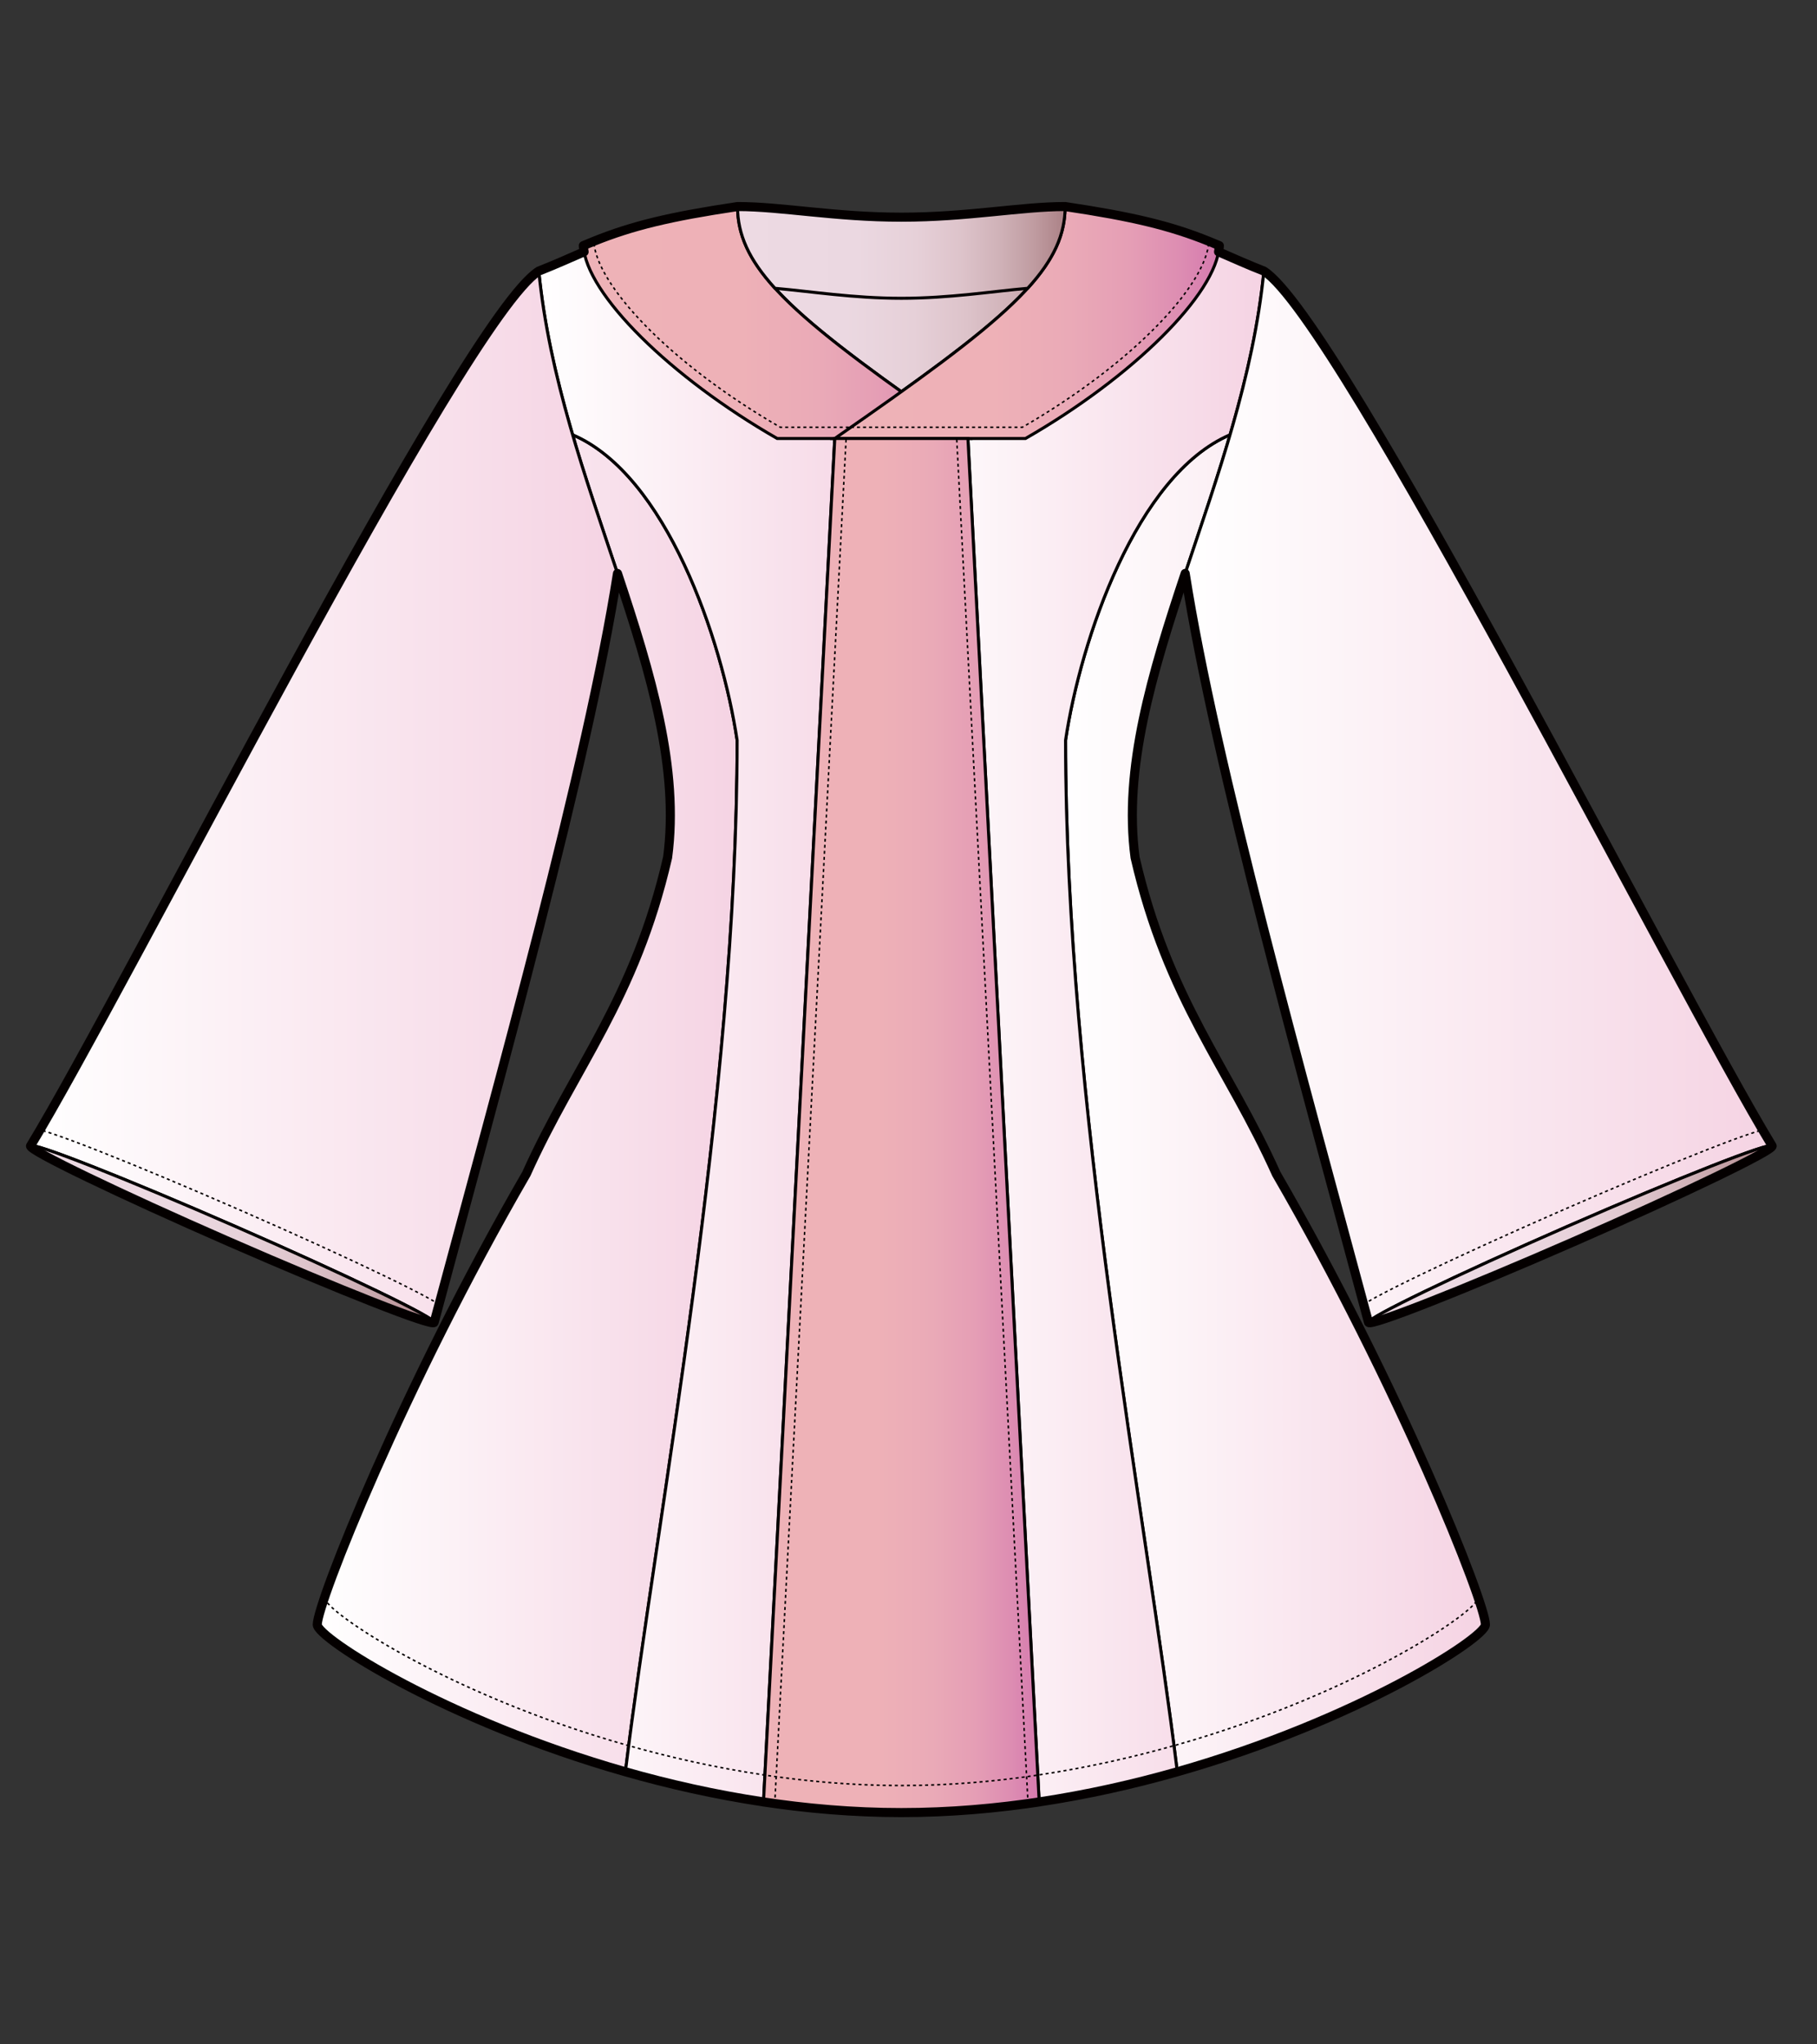 <?xml version="1.0" encoding="utf-8"?>
<!-- Generator: Adobe Illustrator 12.0.0, SVG Export Plug-In . SVG Version: 6.00 Build 51448)  -->
<!DOCTYPE svg PUBLIC "-//W3C//DTD SVG 1.1//EN" "http://www.w3.org/Graphics/SVG/1.1/DTD/svg11.dtd">
<svg  version="1.1" id="レイヤー_1" xmlns="http://www.w3.org/2000/svg" xmlns:xlink="http://www.w3.org/1999/xlink" width="600" height="675" viewBox="0 0 600 675"
	 overflow="visible" enable-background="new 0 0 600 675" xml:space="preserve">
<rect x="0" y="0" width="600" height="675" fill="#333333" stroke="none"/>
<rect fill="none" width="600" height="675"/>
<g>
	<linearGradient id="XMLID_14_" gradientUnits="userSpaceOnUse" x1="232.93" y1="114.242" x2="358.676" y2="114.242">
		<stop  offset="0" style="stop-color:#EDDAE3"/>
		<stop  offset="0.367" style="stop-color:#EBD8E1"/>
		<stop  offset="0.547" style="stop-color:#E6D0D8"/>
		<stop  offset="0.686" style="stop-color:#DDC3CA"/>
		<stop  offset="0.804" style="stop-color:#CFB1B7"/>
		<stop  offset="0.908" style="stop-color:#BF9BA0"/>
		<stop  offset="1" style="stop-color:#AB8186"/>
	</linearGradient>
	<rect x="232.93" y="88.601" fill="url(#XMLID_14_)" stroke="#040000" width="125.746" height="51.283"/>
	<linearGradient id="XMLID_15_" gradientUnits="userSpaceOnUse" x1="104.766" y1="364.272" x2="243.411" y2="364.272">
		<stop  offset="0" style="stop-color:#FFFFFF"/>
		<stop  offset="0.213" style="stop-color:#FDF6F9"/>
		<stop  offset="1" style="stop-color:#F5D3E3"/>
	</linearGradient>
	<path fill="url(#XMLID_15_)" stroke="#040000" d="M104.766,536.436c0,4.388,42.468,31.674,101.748,48.563
		c10.413-84.798,36.897-221.783,36.897-340.592c-4.983-33.322-23.383-87.611-54.325-100.862
		c14.742,50.403,37.024,97.159,31.372,139.561c-10.83,47.051-30.768,69.108-46.648,104.485
		C133.049,457.986,104.766,529.232,104.766,536.436z"/>
	<linearGradient id="XMLID_16_" gradientUnits="userSpaceOnUse" x1="351.859" y1="364.272" x2="490.504" y2="364.272">
		<stop  offset="0" style="stop-color:#FFFFFF"/>
		<stop  offset="0.213" style="stop-color:#FDF6F9"/>
		<stop  offset="1" style="stop-color:#F5D3E3"/>
	</linearGradient>
	<path fill="url(#XMLID_16_)" stroke="#040000" d="M490.505,536.436c0,4.388-42.47,31.674-101.749,48.563
		c-10.41-84.798-36.896-221.783-36.896-340.592c4.983-33.322,23.384-87.611,54.324-100.862
		c-14.742,50.403-37.023,97.159-31.37,139.561c10.827,47.051,30.768,69.108,46.646,104.485
		C462.223,457.986,490.505,529.232,490.505,536.436z"/>
	<linearGradient id="XMLID_17_" gradientUnits="userSpaceOnUse" x1="177.914" y1="333.334" x2="297.636" y2="333.334">
		<stop  offset="0" style="stop-color:#FFFFFF"/>
		<stop  offset="0.213" style="stop-color:#FDF6F9"/>
		<stop  offset="1" style="stop-color:#F5D3E3"/>
	</linearGradient>
	<path fill="url(#XMLID_17_)" stroke="#040000" d="M206.512,584.998c10.413-84.799,36.898-221.783,36.898-340.592
		c-4.983-33.322-23.383-87.611-54.325-100.862c-5.147-17.592-9.371-35.594-11.172-54.044c17.79-6.963,33.268-16.475,65.637-21.302
		c0,18.478,14.944,33.122,54.085,61.142l-0.007,469.131C265.341,598.471,234.105,592.86,206.512,584.998z"/>
	<linearGradient id="XMLID_18_" gradientUnits="userSpaceOnUse" x1="297.634" y1="333.334" x2="417.356" y2="333.334">
		<stop  offset="0" style="stop-color:#FFFFFF"/>
		<stop  offset="0.213" style="stop-color:#FDF6F9"/>
		<stop  offset="1" style="stop-color:#F5D3E3"/>
	</linearGradient>
	<path fill="url(#XMLID_18_)" stroke="#040000" d="M388.758,584.998c-10.412-84.799-36.898-221.783-36.898-340.592
		c4.983-33.322,23.384-87.611,54.324-100.862c5.147-17.592,9.371-35.594,11.172-54.044c-17.789-6.963-33.266-16.475-65.637-21.302
		c0,18.478-14.943,33.122-54.085,61.142l0.007,469.131C329.93,598.471,361.166,592.86,388.758,584.998z"/>
	<linearGradient id="XMLID_19_" gradientUnits="userSpaceOnUse" x1="192.621" y1="106.492" x2="319.617" y2="106.492">
		<stop  offset="0" style="stop-color:#EEB2B7"/>
		<stop  offset="0.41" style="stop-color:#EEB1B7"/>
		<stop  offset="0.611" style="stop-color:#EAAAB7"/>
		<stop  offset="0.767" style="stop-color:#E59EB5"/>
		<stop  offset="0.898" style="stop-color:#DD8DB2"/>
		<stop  offset="1" style="stop-color:#D579AE"/>
	</linearGradient>
	<path fill="url(#XMLID_19_)" stroke="#040000" d="M256.643,144.785c-35.254-20.227-63.149-47.74-64.022-63.677
		c13.935-5.984,26.431-9.257,50.93-12.91c0,21.602,20.426,37.967,76.066,76.587H256.643z"/>
	<path fill="none" stroke="#040000" stroke-width="0.5" stroke-dasharray="1" d="M314.281,141.073c-14.734,0-55.008,0-56.619,0
		c-37.529-21.718-60.894-47.527-61.584-61.406"/>
	<linearGradient id="XMLID_20_" gradientUnits="userSpaceOnUse" x1="10.087" y1="263.065" x2="203.906" y2="263.065">
		<stop  offset="0" style="stop-color:#FFFFFF"/>
		<stop  offset="0.213" style="stop-color:#FDF6F9"/>
		<stop  offset="1" style="stop-color:#F5D3E3"/>
	</linearGradient>
	<path fill="url(#XMLID_20_)" stroke="#040000" d="M10.087,378.354c0.605-1.385,30.929,10.539,67.733,26.633
		c36.802,16.092,66.146,30.26,65.541,31.644c21.926-81.54,50.672-184.297,60.545-247.292
		c-10.547-31.668-22.593-65.014-25.992-99.838C152.914,105.28,41.449,326.781,10.087,378.354z"/>
	<path fill="none" stroke="#040000" stroke-width="0.5" stroke-dasharray="1" d="M144.958,430.683
		c-1.193-0.81-2.507-1.529-3.734-2.201c-3.309-1.812-8.081-4.225-14.185-7.171c-12.442-6.007-29.13-13.616-46.988-21.424
		c-17.864-7.812-34.781-14.896-47.634-19.951c-6.309-2.481-11.321-4.347-14.897-5.545c-1.375-0.462-2.853-0.957-4.307-1.284"/>
	<linearGradient id="XMLID_21_" gradientUnits="userSpaceOnUse" x1="10.078" y1="407.491" x2="143.37" y2="407.491">
		<stop  offset="0" style="stop-color:#EDDAE3"/>
		<stop  offset="0.367" style="stop-color:#EBD8E1"/>
		<stop  offset="0.547" style="stop-color:#E6D0D8"/>
		<stop  offset="0.686" style="stop-color:#DDC3CA"/>
		<stop  offset="0.804" style="stop-color:#CFB1B7"/>
		<stop  offset="0.908" style="stop-color:#BF9BA0"/>
		<stop  offset="1" style="stop-color:#AB8186"/>
	</linearGradient>
	<path fill="url(#XMLID_21_)" stroke="#040000" d="M143.361,436.63c-0.604,1.383-30.931-10.541-67.732-26.633
		c-36.805-16.093-66.146-30.26-65.542-31.644c0.605-1.385,30.929,10.539,67.733,26.633
		C114.622,421.078,143.966,435.246,143.361,436.63z"/>
	<path fill="none" stroke="#040000" d="M252.11,594.959l23.533-450.174h43.974l23.531,450.174
		c-14.736,2.218-30.008,3.512-45.519,3.512C282.119,598.471,266.849,597.177,252.11,594.959z"/>
	<line fill="none" stroke="#040000" stroke-width="0.5" stroke-dasharray="1" x1="255.799" y1="595.49" x2="279.36" y2="144.785"/>
	<line fill="none" stroke="#040000" stroke-width="0.5" stroke-dasharray="1" x1="339.433" y1="595.49" x2="315.873" y2="144.785"/>
	<linearGradient id="XMLID_22_" gradientUnits="userSpaceOnUse" x1="275.654" y1="106.492" x2="402.65" y2="106.492">
		<stop  offset="0" style="stop-color:#EEB2B7"/>
		<stop  offset="0.41" style="stop-color:#EEB1B7"/>
		<stop  offset="0.611" style="stop-color:#EAAAB7"/>
		<stop  offset="0.767" style="stop-color:#E59EB5"/>
		<stop  offset="0.898" style="stop-color:#DD8DB2"/>
		<stop  offset="1" style="stop-color:#D579AE"/>
	</linearGradient>
	<path fill="url(#XMLID_22_)" stroke="#040000" d="M338.627,144.785c35.253-20.227,63.15-47.74,64.023-63.677
		c-13.937-5.984-26.433-9.257-50.932-12.91c0,21.602-20.424,37.967-76.065,76.587H338.627z"/>
	<path fill="none" stroke="#040000" stroke-width="0.5" stroke-dasharray="1" d="M280.99,141.073c14.734,0,55.007,0,56.619,0
		c37.527-21.718,60.892-47.527,61.583-61.406"/>
	<linearGradient id="XMLID_23_" gradientUnits="userSpaceOnUse" x1="391.365" y1="263.065" x2="585.184" y2="263.065">
		<stop  offset="0" style="stop-color:#FFFFFF"/>
		<stop  offset="0.213" style="stop-color:#FDF6F9"/>
		<stop  offset="1" style="stop-color:#F5D3E3"/>
	</linearGradient>
	<path fill="url(#XMLID_23_)" stroke="#040000" d="M585.184,378.354c-0.607-1.385-30.93,10.539-67.734,26.633
		c-36.801,16.092-66.145,30.26-65.541,31.644c-21.926-81.54-50.67-184.297-60.543-247.292c10.545-31.668,22.592-65.014,25.99-99.838
		C442.357,105.28,553.822,326.781,585.184,378.354z"/>
	<path fill="none" stroke="#040000" stroke-width="0.5" stroke-dasharray="1" d="M450.313,430.683
		c1.192-0.81,2.506-1.529,3.734-2.201c3.309-1.812,8.081-4.225,14.185-7.171c12.442-6.007,29.128-13.616,46.988-21.424
		c17.862-7.812,34.779-14.896,47.633-19.951c6.31-2.481,11.321-4.347,14.897-5.545c1.376-0.462,2.852-0.957,4.308-1.284"/>
	<linearGradient id="XMLID_24_" gradientUnits="userSpaceOnUse" x1="451.898" y1="407.491" x2="585.192" y2="407.491">
		<stop  offset="0" style="stop-color:#EDDAE3"/>
		<stop  offset="0.367" style="stop-color:#EBD8E1"/>
		<stop  offset="0.547" style="stop-color:#E6D0D8"/>
		<stop  offset="0.686" style="stop-color:#DDC3CA"/>
		<stop  offset="0.804" style="stop-color:#CFB1B7"/>
		<stop  offset="0.908" style="stop-color:#BF9BA0"/>
		<stop  offset="1" style="stop-color:#AB8186"/>
	</linearGradient>
	<path fill="url(#XMLID_24_)" stroke="#040000" d="M451.908,436.63c0.604,1.383,30.933-10.541,67.732-26.633
		c36.805-16.093,66.146-30.26,65.543-31.644c-0.607-1.385-30.93,10.539-67.734,26.633
		C480.648,421.078,451.305,435.246,451.908,436.63z"/>
	<linearGradient id="XMLID_25_" gradientUnits="userSpaceOnUse" x1="252.121" y1="371.628" x2="343.159" y2="371.628">
		<stop  offset="0" style="stop-color:#EEB2B7"/>
		<stop  offset="0.41" style="stop-color:#EEB1B7"/>
		<stop  offset="0.611" style="stop-color:#EAAAB7"/>
		<stop  offset="0.767" style="stop-color:#E59EB5"/>
		<stop  offset="0.898" style="stop-color:#DD8DB2"/>
		<stop  offset="1" style="stop-color:#D579AE"/>
	</linearGradient>
	<path fill="url(#XMLID_25_)" stroke="#040000" d="M343.159,594.959l-23.533-450.174h-43.972l-23.533,450.174
		c14.738,2.218,30.007,3.512,45.52,3.512C313.152,598.471,328.422,597.177,343.159,594.959z"/>
	<line fill="none" stroke="#040000" stroke-width="0.5" stroke-dasharray="1" x1="339.471" y1="595.49" x2="315.911" y2="144.785"/>
	<line fill="none" stroke="#040000" stroke-width="0.5" stroke-dasharray="1" x1="255.836" y1="595.49" x2="279.397" y2="144.785"/>
	<linearGradient id="XMLID_26_" gradientUnits="userSpaceOnUse" x1="243.551" y1="83.343" x2="351.719" y2="83.343">
		<stop  offset="0" style="stop-color:#EDDAE3"/>
		<stop  offset="0.367" style="stop-color:#EBD8E1"/>
		<stop  offset="0.547" style="stop-color:#E6D0D8"/>
		<stop  offset="0.686" style="stop-color:#DDC3CA"/>
		<stop  offset="0.804" style="stop-color:#CFB1B7"/>
		<stop  offset="0.908" style="stop-color:#BF9BA0"/>
		<stop  offset="1" style="stop-color:#AB8186"/>
	</linearGradient>
	<path fill="url(#XMLID_26_)" stroke="#040000" d="M243.551,68.198c0,9.239,3.736,17.52,12.364,26.993
		c11.829,1.016,25.798,3.296,41.719,3.296c15.919,0,29.892-2.28,41.721-3.296c8.628-9.473,12.364-17.754,12.364-26.993h-0.002
		c-14.625,0-32.113,3.513-54.083,3.513C275.663,71.711,258.175,68.198,243.551,68.198z"/>
	<path fill="none" stroke="#040000" stroke-width="3" stroke-linecap="round" stroke-linejoin="round" d="M203.939,189.426
		c11.033,33.142,20.415,64.445,16.518,93.679c-10.83,47.051-30.768,69.108-46.648,104.485
		c-40.761,70.396-69.044,141.643-69.044,148.846c0,4.388,42.468,31.674,101.748,48.563l0,0c14.334,4.085,29.66,7.552,45.598,9.95
		l-0.001,0.011c0.747,0.113,1.502,0.212,2.252,0.32c0.805,0.115,1.608,0.232,2.416,0.342c1.09,0.148,2.187,0.286,3.281,0.425
		c0.814,0.103,1.63,0.208,2.447,0.304c1.095,0.129,2.194,0.246,3.293,0.364c0.826,0.089,1.651,0.183,2.479,0.265
		c1.108,0.11,2.222,0.207,3.336,0.306c0.821,0.073,1.643,0.152,2.467,0.219c1.14,0.092,2.285,0.169,3.43,0.248
		c0.805,0.056,1.607,0.117,2.412,0.168c1.187,0.072,2.376,0.128,3.565,0.187c0.771,0.037,1.54,0.084,2.311,0.116
		c1.321,0.055,2.647,0.089,3.972,0.126c0.642,0.019,1.283,0.046,1.926,0.06c1.973,0.041,3.949,0.063,5.931,0.063h0.006
		c0.001,0,0.003,0,0.003,0c1.984,0,3.96-0.022,5.932-0.063c0.644-0.014,1.284-0.041,1.928-0.06c1.324-0.037,2.649-0.071,3.971-0.126
		c0.771-0.032,1.54-0.079,2.311-0.116c1.19-0.059,2.381-0.114,3.566-0.187c0.807-0.051,1.608-0.112,2.412-0.168
		c1.145-0.079,2.289-0.156,3.43-0.248c0.826-0.066,1.646-0.146,2.469-0.219c1.113-0.099,2.226-0.195,3.334-0.306
		c0.829-0.082,1.654-0.176,2.479-0.265c1.101-0.118,2.199-0.235,3.294-0.364c0.817-0.096,1.634-0.201,2.446-0.304
		c1.096-0.139,2.193-0.276,3.283-0.425c0.808-0.109,1.61-0.227,2.414-0.342c0.751-0.108,1.505-0.207,2.253-0.32v-0.011
		c15.938-2.398,31.263-5.865,45.597-9.95l0,0c59.279-16.889,101.749-44.175,101.749-48.563c0-7.203-28.282-78.449-69.046-148.846
		c-15.878-35.377-35.818-57.434-46.646-104.485c-3.897-29.234,5.519-60.625,16.552-93.767
		c9.873,62.995,38.617,165.751,60.543,247.292c0.604,1.383,30.933-10.541,67.732-26.633c36.805-16.093,66.146-30.26,65.543-31.644
		C553.822,326.781,442.357,105.28,417.355,89.5l0,0c-5.028-1.969-9.875-4.141-14.968-6.353c0.128-0.696,0.226-1.381,0.263-2.039
		c-1.162-0.499-2.312-0.972-3.459-1.434c0-0.003,0-0.005,0-0.008l-0.006,0.005c-12.639-5.091-25.012-8.125-47.467-11.474h-0.002
		c-14.625,0-32.113,3.513-54.083,3.513c-21.971,0-39.459-3.513-54.083-3.513c-22.455,3.349-34.827,6.383-47.466,11.474l-0.007-0.005
		c0,0.003,0,0.005,0,0.008c-1.148,0.462-2.298,0.935-3.458,1.434c0.034,0.657,0.134,1.343,0.261,2.039
		c-5.094,2.212-9.939,4.384-14.968,6.353l0,0c-25,15.78-136.465,237.281-167.827,288.854c-0.604,1.384,28.737,15.551,65.542,31.644
		c36.801,16.092,67.127,28.016,67.732,26.633c21.926-81.54,50.672-184.297,60.545-247.292
		C203.893,189.305,203.951,189.459,203.939,189.426"/>
	<path fill="none" stroke="#040000" stroke-width="0.5" stroke-dasharray="1" d="M107.147,527.507
		c0,4.388,40.086,31.673,99.366,48.563l0,0c14.334,4.085,29.66,7.552,45.598,9.95l-0.001,0.012c0.747,0.112,1.502,0.211,2.252,0.319
		c0.805,0.114,1.608,0.232,2.416,0.343c1.09,0.147,2.187,0.285,3.281,0.423c0.814,0.103,1.63,0.208,2.447,0.305
		c1.095,0.129,2.194,0.246,3.293,0.364c0.826,0.089,1.651,0.182,2.479,0.264c1.108,0.111,2.222,0.208,3.336,0.307
		c0.821,0.072,1.643,0.151,2.467,0.218c1.14,0.092,2.285,0.169,3.43,0.248c0.805,0.057,1.607,0.119,2.412,0.169
		c1.187,0.072,2.376,0.127,3.565,0.186c0.771,0.038,1.54,0.085,2.311,0.117c1.321,0.055,2.647,0.09,3.972,0.126
		c0.642,0.019,1.283,0.046,1.926,0.06c1.973,0.041,3.949,0.063,5.931,0.063h0.006c0.001,0,0.003,0,0.003,0
		c1.984,0,3.96-0.022,5.932-0.063c0.644-0.014,1.284-0.041,1.928-0.06c1.324-0.036,2.649-0.071,3.971-0.126
		c0.771-0.032,1.54-0.079,2.311-0.117c1.19-0.059,2.381-0.113,3.566-0.186c0.807-0.05,1.608-0.112,2.412-0.169
		c1.145-0.079,2.289-0.156,3.43-0.248c0.826-0.066,1.646-0.146,2.469-0.218c1.113-0.1,2.226-0.195,3.334-0.307
		c0.829-0.082,1.654-0.175,2.479-0.264c1.101-0.118,2.199-0.235,3.294-0.364c0.817-0.097,1.634-0.202,2.446-0.305
		c1.096-0.138,2.193-0.275,3.283-0.423c0.808-0.11,1.61-0.229,2.414-0.343c0.751-0.108,1.505-0.207,2.253-0.319v-0.012
		c15.938-2.398,31.263-5.865,45.597-9.95l0,0c59.279-16.89,99.367-44.175,99.367-48.563"/>
</g>
</svg>
